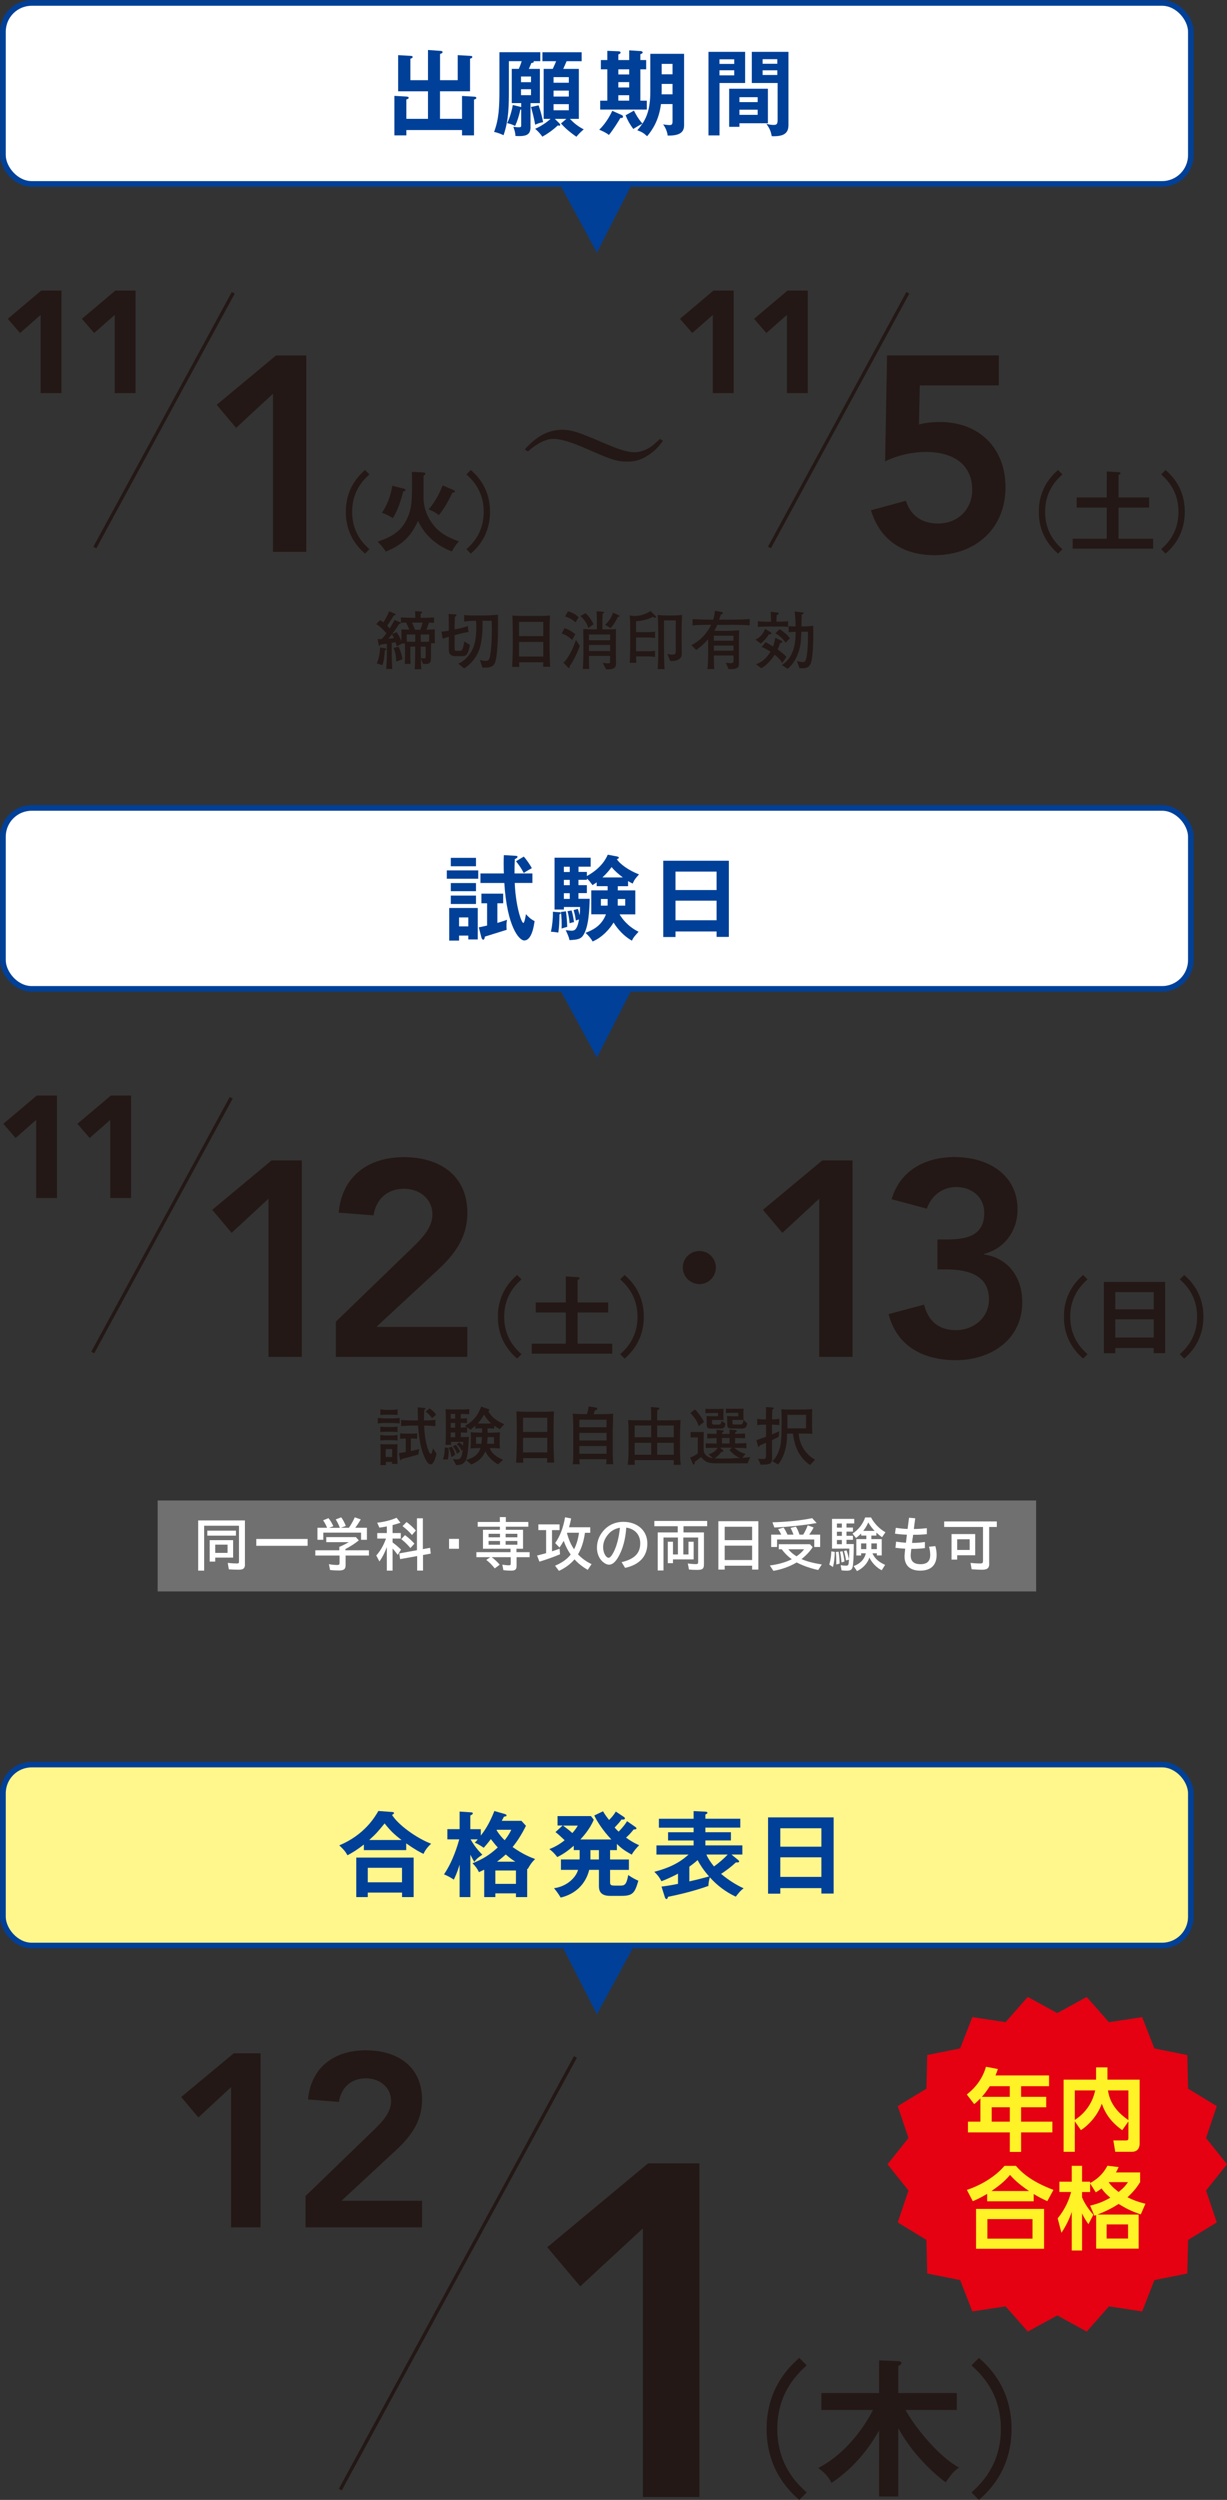 <?xml version="1.0" encoding="UTF-8"?><svg id="_レイヤー_2" xmlns="http://www.w3.org/2000/svg" viewBox="0 0 310.37 632.14"><rect x="0" y="0" width="310.37" height="632.14" fill="#333333" stroke="none"/><defs><style>.cls-1{fill:#fff226;}.cls-2{fill:#fff;}.cls-3{fill:#fff68c;}.cls-4{fill:#e50012;}.cls-5{fill:#717071;}.cls-6{stroke:#231815;stroke-width:.85px;}.cls-6,.cls-7{fill:none;stroke-miterlimit:10;}.cls-7{stroke:#004098;stroke-width:1.42px;}.cls-8{fill:#004098;}.cls-9{fill:#231815;}</style></defs><g id="_レイヤー_1-2"><g><g><g><path class="cls-9" d="M109.07,162.66c-.05,.92-.05,1.03-.05,1.55v2.05c0,1.31-.18,1.73-1.97,1.63l-.6-1.32c.03,1.61,.06,2,.13,2.66h-1.68c.08-1.13,.13-4.38,.13-4.7v-1.02h-1.24v2.62c0,.1,.02,.95,.08,1.74h-1.48c.05-.84,.06-1.55,.06-1.78v-1.73c0-.47,0-.48-.03-1.65h-.76v.05l-1.32,.68c-.11-.52-.18-.74-.27-1.05-.45,.08-.5,.1-.98,.16v3.24c0,1,.06,2.34,.13,3.36h-1.52c.08-1.23,.15-2.24,.15-3.34v-3.05c-.08,.02-.84,.15-1.63,.24-.03,.08-.11,.31-.24,.31-.15,0-.16-.13-.18-.23l-.27-1.47c.27,.02,.4,.02,1.03-.02,.44-.45,.81-.95,1.18-1.45-.74-.9-1.57-1.73-2.57-2.31l.95-1.02c.24,.15,.47,.27,.87,.56,.69-1.13,1.05-1.84,1.45-2.81l1.39,.6c.1,.05,.23,.11,.23,.23,0,.18-.21,.19-.45,.23-.23,.35-1.03,1.74-1.68,2.58,.31,.31,.39,.4,.65,.71,.73-1.18,.97-1.65,1.23-2.15l1.42,.61s.15,.08,.15,.18c0,.19-.26,.21-.42,.23-.55,.89-1.15,1.73-1.78,2.55l1.15-.48c.27,.39,.81,1.16,1.18,2.29,.03-.6,.06-1.76,.02-2.99,.82,.05,1.23,.06,2,.06-.11-.27-.32-.77-.81-1.78-.73,.02-.79,.03-1.32,.05v-1.36c1.21,.06,2.29,.1,2.89,.1h.77c-.02-1.05-.02-1.1-.06-1.69l1.45,.1c.18,.02,.32,.02,.32,.18,0,.19-.19,.27-.36,.35-.02,.32-.02,.42-.03,1.07h.53c.97,0,1.92-.05,2.89-.1v1.36c-.48-.02-.66-.03-1.28-.05-.29,.89-.55,1.52-.66,1.78,.44,0,.61,0,2.13-.08-.03,.47-.03,.87-.03,1.52,0,.94,.03,1.5,.06,1.99h-.94Zm-11.72,1.78c-.08,1.24-.19,2.6-.63,3.76l-1.42-.44c.4-.92,.77-2.07,.84-4.04l1.36,.23c.1,.02,.21,.08,.21,.19,0,.18-.19,.24-.36,.29Zm1.79-4.05c-.29,.37-.6,.76-.9,1.13,.44-.05,.84-.08,1.42-.16-.16-.37-.29-.61-.52-.97Zm1.08,6.89c-.02-1.21-.18-2.29-.68-3.42l1.28-.35c.31,.63,.79,1.81,.97,3.21l-1.57,.56Zm4.81-6.84h-2.16c0,.45,0,1.31,.02,1.82,.35,0,1.11,.02,1.65,.02h.5v-1.84Zm-.82-3c.32,.68,.58,1.29,.79,1.81h1.31c.29-.71,.4-1.1,.61-1.81h-2.71Zm2.21,3v1.84h.5c.76,0,1.34,0,1.61-.02,.03-.52,.03-1.28,.03-1.82h-2.15Zm1.26,3.08h-1.26v1.05c0,.32,.02,1.24,.03,1.87,.36,.03,.73,.05,.82,.05,.4,0,.4-.08,.4-.73v-2.24Z"/><path class="cls-9" d="M118.27,165.15c-.39,.77-.92,.77-1.39,.77h-1.73c-.35,0-.87-.06-1.26-.44-.36-.35-.36-.82-.36-1.24v-3.23c-.98,.29-1.1,.32-1.55,.52l-.32-1.81c.52-.03,1.05-.08,1.87-.26v-.79c0-.37,0-2.18-.06-3.41l1.71,.1c.06,0,.29,.03,.29,.18,0,.11-.15,.24-.42,.47-.03,.81-.05,1.82-.05,2.63v.52l.92-.19c.48-.1,1.4-.29,2.39-.68l.21,1.52c-.53,.05-2.18,.44-2.52,.53l-1,.27v3.29c0,.68,.13,.68,.58,.68h.81c.48,0,.63-.52,.73-.82,.03-.13,.26-.92,.32-1.58l1.42,.9c-.06,.4-.16,1.21-.6,2.07Zm7.01,2.23c-.44,1.5-1.95,1.47-3.25,1.44l-.65-1.97c.23,.08,.71,.26,1.42,.26,.55,0,.89-.11,1.1-.94,.23-.94,.52-3.49,.52-6.68,0-.94-.03-1.66-.06-2.52h-2.34c.05,.5,.05,.84,.05,1.24,0,1.02-.06,3.08-.6,5.25-.58,2.31-2.05,4.26-4.05,5.55l-1.5-1.19c1.92-.77,3.54-2.95,4.05-4.83,.4-1.42,.52-2.91,.52-4.39,0-.69-.02-1.08-.1-1.63h-.32c-1.23,0-2.49,.19-2.65,.23v-1.7c.5,.13,1.99,.13,2.6,.13h2.55c.18,0,1.95-.02,3.39-.19,.03,2.45,.11,9.27-.68,11.95Z"/><path class="cls-9" d="M137.38,168.6c.02-.52,.03-.66,.05-1.13h-6.13c.02,.19,.06,1,.06,1.16h-1.81c.05-1.02,.15-3.02,.15-4.68v-4.07c0-1.34-.02-2.89-.08-4.23,.68,.05,1.65,.1,3.13,.1h3.5c1.6,0,1.78-.05,2.87-.11-.06,1.15-.1,2.63-.1,3.79v4.42c0,1.21,.06,3.58,.16,4.75h-1.81Zm.05-11.35h-6.13v3.6h6.13v-3.6Zm0,5.07h-6.13v3.7h6.13v-3.7Z"/><path class="cls-9" d="M144.74,161.82c-1.16-1.08-1.95-1.4-2.66-1.61l.71-1.36c.74,.21,1.5,.53,2.74,1.53l-.79,1.44Zm-.63,6.6c0,.34,0,.5-.18,.5-.06,0-.13-.03-.19-.1l-1.23-1.26c1.11-.84,2.63-3.86,3.16-5.75l.98,1.49c-.4,1.42-1.79,4.2-2.55,5.12Zm1.45-11.03c-.69-.74-1.65-1.19-2.6-1.53l.71-1.29c1.18,.35,1.9,.77,2.7,1.52l-.81,1.31Zm3.26,1.4c-.36-1.18-1.08-2.21-2-3.03l1.29-.71c1,.86,1.78,2.18,2.02,2.81l-1.31,.94Zm4.49,10.45l-.86-1.63c.74,.11,1.19,.13,1.34,.13,.52,0,.53-.1,.53-.55v-1.32h-5.36c.02,.68,.03,2.74,.08,3.28h-1.63c.05-.42,.1-1.13,.11-1.66,.02-.63,.05-1.4,.05-1.81v-3.94c0-.76-.02-1.24-.05-2.68,1.1,.05,1.97,.08,2.55,.08h.9v-2.99s-.03-1.07-.06-1.58l1.58,.11c.11,.02,.31,.03,.31,.18,0,.16-.24,.27-.37,.34,0,.15-.05,1.11-.05,1.15v2.79h.94c.95,0,1.16,0,2.49-.06,0,.32-.03,2.36-.03,2.53v4.15c0,.29,.05,1.61,.05,1.78,0,1.19-.27,1.79-2.52,1.71Zm1.02-8.81h-5.36v1.47h5.36v-1.47Zm0,2.66h-5.36v1.55h5.36v-1.55Zm1.97-7.1c-.69,1.32-1.02,1.94-1.84,2.83l-1.4-.82c1.39-1.23,1.9-2.71,2-3.08l1.45,.65c.1,.05,.19,.1,.19,.19,0,.21-.31,.23-.4,.24Z"/><path class="cls-9" d="M165.74,156.21c-.21,0-.42-.13-.57-.23-1.66,.86-3.36,1.03-4.28,1.13v2.74h3c.6,0,1.21-.03,1.81-.15v1.63c-.77-.13-1.74-.13-1.81-.13h-3v3.49h3.02c.6,0,1.19-.03,1.78-.13v1.57c-.76-.15-1.69-.15-1.78-.15h-3.02c.02,.81,.05,1.16,.08,1.61h-1.71c.05-.44,.1-.95,.11-2.02,.05-2.1,.05-2.32,.05-2.87v-3.13c0-1.48,0-2.73-.13-3.97,.34,.08,.66,.16,1.28,.16,1.42,0,2.79-.5,4-1.24l1.24,1.24s.15,.15,.15,.26c0,.1-.1,.18-.23,.18Zm6.68,2.24v3.16c0,1.02,.03,2.65,.03,3.65,0,.37,0,.9-.6,1.37-.68,.52-1.73,.52-1.86,.52-.15,0-.24,0-.45-.03l-.74-1.76c.31,.08,.74,.18,1.21,.18,.21,0,.82-.02,.89-.44,.03-.26,.03-.47,.03-1.24v-6.99h-2.97v5.97c0,2.79,.02,4.21,.13,6.36h-1.73c.08-1.28,.15-2.42,.15-4.83v-4.2c0-1.39-.05-3.16-.15-4.67,.86,.11,1.92,.13,2.21,.13h1.65c.77,0,1.53-.03,2.31-.13-.06,1.08-.11,2.37-.11,2.94Z"/><path class="cls-9" d="M184.9,158.01h-3.47c-.18,.44-.36,.84-.74,1.5,.61,.02,.84,.02,1.31,.02h1.86c.97,0,1.42-.03,3.1-.15-.02,.47-.05,1.95-.05,2.44v6.05c0,.79-.21,1.42-2.62,1.32l-.71-1.6c.31,.05,.81,.11,1.15,.11,.69,0,.82-.21,.82-.58,.02-.39,.02-.98-.02-1.36h-4.97c.03,2.36,.03,2.42,.13,3.42h-1.76c.18-1.21,.19-2.94,.19-4.55v-2.99c-1.24,1.44-2.42,2.29-3.02,2.73l-1.21-1.23c3.18-1.66,4.42-4.02,4.99-5.15-1.57,0-3.15,.03-4.7,.15v-1.6c1.61,.11,3.96,.15,4.67,.15h.55c.32-1.03,.4-1.78,.45-2.24l1.63,.29c.27,.05,.37,.11,.37,.27,0,.27-.19,.31-.5,.35-.19,.6-.24,.76-.44,1.32h2.99c1.57,0,3.15-.03,4.73-.15v1.6c-2.05-.15-4.55-.15-4.73-.15Zm.63,2.74h-4.97v1.26h4.97v-1.26Zm0,2.5h-4.97v1.28h4.97v-1.28Z"/><path class="cls-9" d="M194.48,160.39c-.45,.84-1.48,1.94-2.08,2.34l-1.31-1c1.16-.48,2.08-1.6,2.42-2.71l1.36,.82c.16,.1,.24,.19,.24,.34,0,.24-.19,.23-.63,.21Zm3.39,7.27c-.39-.73-1.03-1.39-1.9-2.1-.86,1.34-2.16,2.73-3.41,3.42l-1.31-1c1.84-.71,2.79-1.82,3.65-3.2-.02,0-1.47-.95-2.24-1.16l.98-1.23c.56,.26,.69,.34,1.9,1.07,.24-.63,.4-1.36,.58-2.18l1.61,.76c.13,.06,.18,.13,.18,.21,0,.19-.26,.29-.6,.37-.26,.79-.35,1-.61,1.6,1.45,1.02,1.95,1.58,2.23,1.89l-1.07,1.55Zm-1.08-9.22h-2.55c-.82,0-1.79,0-2.53,.1v-1.45c1.02,.13,2.44,.13,2.53,.13h.81c-.02-.65-.1-2.13-.11-2.52l1.73,.19c.13,.02,.31,.06,.31,.21,0,.24-.11,.27-.52,.42-.05,1.15-.05,1.28-.05,1.69h.39s1.45,0,2.55-.13v1.45c-.79-.1-1.78-.1-2.55-.1Zm1.92,4.07c-.9-1.37-2.08-2.12-2.58-2.34l1.07-1.1c1.63,1.15,2.05,1.55,2.6,2.34l-1.08,1.1Zm6.52,4.79c-.23,.89-.69,1.68-2.21,1.68-.15,0-.21-.02-.79-.03l-.65-1.82c.63,.23,1.34,.29,1.52,.29,.47,0,.68-.24,.89-1.15,.29-1.23,.37-3.65,.37-4.33,.02-.9,.02-1.47,0-2.2h-1.65c-.1,2.18-.16,3.68-.86,5.54-.47,1.26-1.23,2.65-2.6,3.86l-1.49-.97c3.23-1.95,3.5-6.09,3.5-8.41-.27,0-1.36,.08-1.78,.11v-1.53c.47,.03,1.18,.05,1.78,.06-.03-.92-.06-2.42-.26-3.78l1.95,.23c.18,.02,.32,.05,.32,.19,0,.18-.15,.24-.48,.4-.02,.36-.06,2.34-.06,2.95h1.08c.06,0,1.08-.03,1.9-.16,.03,2.42,.06,6.85-.5,9.06Z"/></g><path class="cls-9" d="M132.75,113.65c2.95-3.37,6.01-4.98,9.46-4.98,2.24,0,4.2,.63,9.86,3.07,4.56,1.97,6.64,2.62,8.4,2.62,1.06,0,2.28-.33,3.34-.89,.94-.51,1.81-1.19,3.1-2.47l.79,.42c-1.1,1.61-2.12,2.62-3.61,3.61-1.89,1.25-3.34,1.7-5.46,1.7-2.47,0-3.89-.45-9.58-2.95-4.44-1.97-7.15-2.8-9.11-2.8-1.85,0-4.28,1.22-6.4,3.19l-.79-.51Z"/><g><g><path class="cls-9" d="M93.45,119.96c-1.26,1.15-4.38,3.98-4.38,9.46s3.12,8.31,4.38,9.46l-1.11,1.11c-4.62-3.96-4.86-8.69-4.86-10.57s.24-6.61,4.86-10.57l1.11,1.11Z"/><path class="cls-9" d="M107.15,119.49c.31,.02,.44,.11,.44,.31,0,.27-.29,.38-.46,.44v5.24c0,1.02,0,3.69,1.97,6.54,1.61,2.37,3.54,3.63,6.99,4.89-.69,.71-1.22,1.42-1.79,2.54-3.49-1.33-6.77-3.83-8.56-7.76-1.5,3.34-3.54,5.99-8.18,7.78-.46-.86-1.46-1.95-2.03-2.5,3.36-1.15,5.97-2.45,7.56-6.06,1.02-2.32,1.13-3.91,1.13-9.09,0-1.42-.02-1.7-.04-2.5l2.98,.15Zm-4.95,4.09c.18,.04,.38,.13,.38,.33,0,.27-.22,.31-.58,.33-.71,2.74-1.35,4.67-2.65,6.79-.75-.58-2.3-1.24-2.74-1.37,1.42-2.01,2.3-4.62,2.61-6.83l2.98,.75Zm12.54,.35c.2,.09,.33,.2,.33,.31,0,.31-.24,.31-.64,.33-.86,1.86-2.28,4.44-3.45,5.68-1.06-.88-2.1-1.26-2.56-1.44,1.46-1.61,2.83-4.13,3.54-6.06l2.79,1.17Z"/><path class="cls-9" d="M119.09,139.99l-1.11-1.11c1.26-1.15,4.38-3.98,4.38-9.46s-3.12-8.31-4.38-9.46l1.11-1.11c4.25,3.63,4.86,7.94,4.86,10.57s-.62,6.94-4.86,10.57Z"/></g><g><path class="cls-9" d="M10.28,79.63l-5.2,4.58-3.11-3.59,8.46-7.14h5.12v25.92h-5.27v-19.77Z"/><path class="cls-9" d="M29.02,79.63l-5.2,4.58-3.11-3.59,8.46-7.14h5.12v25.92h-5.27v-19.77Z"/></g><path class="cls-9" d="M69.05,99.56l-9.33,8.63-4.91-5.82,15.01-12.49h7.65v49.67h-8.42v-39.99Z"/><line class="cls-6" x1="59" y1="74.04" x2="23.99" y2="138.45"/></g><g><g><path class="cls-9" d="M268.74,119.96c-1.26,1.15-4.38,3.98-4.38,9.46s3.12,8.31,4.38,9.46l-1.11,1.11c-4.62-3.96-4.86-8.69-4.86-10.57s.24-6.61,4.86-10.57l1.11,1.11Z"/><path class="cls-9" d="M290.67,125.79v2.56h-7.74v7.87h8.76v2.52h-20.36v-2.52h8.62v-7.87h-7.61v-2.56h7.61v-6.57l3.05,.18c.22,.02,.44,.13,.44,.27,0,.2-.31,.35-.51,.44v5.68h7.74Z"/><path class="cls-9" d="M294.83,139.99l-1.11-1.11c1.26-1.15,4.38-3.98,4.38-9.46s-3.12-8.31-4.38-9.46l1.11-1.11c4.25,3.63,4.86,7.94,4.86,10.57s-.62,6.94-4.86,10.57Z"/></g><g><path class="cls-9" d="M180.31,79.63l-5.2,4.58-3.11-3.59,8.46-7.14h5.12v25.92h-5.27v-19.77Z"/><path class="cls-9" d="M199.05,79.63l-5.2,4.58-3.11-3.59,8.46-7.14h5.12v25.92h-5.27v-19.77Z"/></g><path class="cls-9" d="M252.66,97.45h-20l-.21,9.89c1.33-.42,3.58-.63,5.33-.63,9.75,0,16.56,6.45,16.56,16.49,0,10.66-7.79,17.19-17.96,17.19-7.86,0-13.75-3.72-16.07-11.37l8.84-2.39c1.12,3.58,3.86,5.75,8.14,5.75,5.05,0,8.63-3.65,8.63-8.49,0-6.95-5.47-9.61-11.65-9.61-3.65,0-7.44,.91-10.38,2.39l.49-26.8h28.27v7.58Z"/><line class="cls-6" x1="229.64" y1="74.04" x2="194.62" y2="138.45"/></g><g><polyline class="cls-8" points="131.06 27.16 150.99 63.89 170.91 24.89"/><g><rect class="cls-2" x=".75" y=".75" width="300.47" height="45.75" rx="7.26" ry="7.26"/><rect class="cls-7" x=".75" y=".75" width="300.47" height="45.75" rx="7.26" ry="7.26"/></g><g><path class="cls-8" d="M116.87,30.03v-5.77l2.91,.17c.35,.02,.71,.05,.71,.33,0,.26-.35,.35-.59,.43v9.04h-3.03v-1.35h-14.08v1.35h-3.03v-9.99l2.98,.17c.24,.02,.64,.05,.64,.31,0,.24-.28,.33-.59,.43v4.9h5.47v-6.96h-7.55V13.94l3.22,.19c.12,0,.45,.02,.45,.31,0,.21-.28,.33-.57,.4v5.44h4.45v-7.64l2.98,.21c.33,.02,.71,.05,.71,.33,0,.24-.33,.38-.64,.47v6.63h4.47v-6.34l3.22,.19c.14,0,.47,.02,.47,.28s-.33,.35-.57,.43v8.24h-7.6v6.96h5.56Z"/><path class="cls-8" d="M134.2,32.09c0,2.06-1.09,2.44-3.81,2.3-.02-.38-.05-.99-.54-2.34,.5,.07,.9,.14,1.28,.14,.59,0,.71-.07,.71-.5v-4c-.07,0-.14,.02-.21,.02-.38,1.68-.71,2.77-1.33,4.14-.76-.38-1.06-.5-2.01-.71,.95-1.94,1.35-4.12,1.42-4.59l1.94,.47c.07,.02,.12,.05,.19,.07v-1.02h-2.39v-8.66h1.78c.09-.19,.43-.95,.73-1.94h-3.24v7.03c0,4.14,0,7.81-1.35,11.69-.73-.35-1.66-.69-2.39-.83,1.23-3.27,1.35-6.25,1.35-10.86V13.2h10.34v2.27h-1.73s.09,.12,.09,.17c0,.21-.35,.26-.64,.31-.14,.43-.47,1.11-.62,1.47h2.79v8.66h-2.37v6.01Zm-2.41-11.31h2.53v-1.44h-2.53v1.44Zm2.53,1.78h-2.53v1.51h2.53v-1.51Zm1.92,4.07c.62,1.82,.9,3.03,1.14,4.26-.8,.14-1.23,.31-2.01,.64-.35-1.94-.66-3.08-1.06-4.47l1.94-.43Zm5.23,4.54c.12,.12,.24,.31,.24,.38,0,.19-.12,.24-.24,.24-.09,0-.24-.05-.35-.09-1.56,1.42-2.67,2.15-3.93,2.86-.45-.66-1.14-1.42-1.82-1.99,2.11-.92,3.57-2.22,3.9-2.51h-1.75v-12.64h2.3c.45-.95,.64-1.44,.85-1.94h-3.46v-2.27h9.92v2.27h-3.81c-.54,1.25-.59,1.4-.85,1.94h3.95v12.64h-2.27c1.16,1.18,2.01,1.87,3.5,2.65-.83,.73-1.18,1.06-1.85,1.87-2.01-1.4-3.08-2.44-3.9-3.36l1.37-1.16h-2.93l1.14,1.11Zm2.41-10.25v-1.42h-3.86v1.42h3.86Zm-3.86,1.99v1.51h3.86v-1.51h-3.86Zm0,3.43v1.54h3.86v-1.54h-3.86Z"/><path class="cls-8" d="M156.93,29.82c-.47,.83-1.94,3.17-2.91,4.31-.71-.62-2.15-1.21-2.44-1.33,1.61-1.54,2.75-3.57,3.29-4.78l2.44,1.09c.17,.07,.28,.24,.28,.4,0,.31-.35,.38-.66,.31Zm-5.11-2.11v-2.25h1.8v-7.93h-1.63v-2.34h1.63v-2.34l2.89,.12c.24,0,.47,.14,.47,.33,0,.21-.12,.26-.57,.47v1.42h2.75v-2.46l2.96,.19c.21,.02,.45,.17,.45,.35,0,.21-.28,.33-.59,.43v1.49h1.47v2.34h-1.47v7.93h1.63v2.25h-11.79Zm7.34-10.18h-2.75v1.3h2.75v-1.3Zm0,3.24h-2.75v1.35h2.75v-1.35Zm0,3.31h-2.75v1.37h2.75v-1.37Zm9.73,10.2c-.09-.8-.47-1.94-1.16-2.82,.57,.09,1.37,.17,1.61,.17,.35,0,.78-.02,.78-.85v-4.47h-2.93c-.5,4.07-2.18,6.58-3.5,8.14-.99-.9-1.28-1.04-2.48-1.51,.38-.43,.85-1.04,1.3-1.66-.92,.45-1.33,.71-2.32,1.33-.85-1.14-1.42-2.13-1.94-3.46l2.11-1.18c.33,.66,.95,1.92,2.15,3.29,1.09-1.63,1.99-3.86,1.99-8.02V13.61h8.54V31.71c0,2.06-1.63,2.6-4.14,2.58Zm1.23-13.06h-2.75v1.73c0,.12-.02,.76-.02,.9h2.77v-2.63Zm0-5.06h-2.75v2.63h2.75v-2.63Z"/><path class="cls-8" d="M188.48,13.11v7.88h-6.48v13.25h-2.79V13.11h9.28Zm-2.75,3.05v-1.16h-3.74v1.16h3.74Zm-3.74,1.61v1.28h3.74v-1.28h-3.74Zm12.24,13.4h-7.19v.9h-2.6v-9.63h9.8v8.73Zm-2.58-5.35v-1.25h-4.61v1.25h4.61Zm-4.61,1.92v1.3h4.61v-1.3h-4.61Zm12.4-14.63V31.59c0,1.8-.8,2.86-3.69,2.86-.21,0-.38,0-.54-.02-.26-1.37-.54-1.94-1.35-3.12,.9,.28,1.63,.28,1.82,.28,.73,0,1.02-.17,1.02-1.23v-9.37h-6.53v-7.88h9.28Zm-2.82,3.01v-1.16h-3.72v1.16h3.72Zm-3.72,1.66v1.18h3.72v-1.18h-3.72Z"/></g></g></g><g><g><polygon class="cls-4" points="254.79 581.97 246.67 583.2 243.68 575.55 235.63 573.93 235.43 565.72 228.41 561.45 231.04 553.66 225.92 547.24 231.04 540.82 228.41 533.04 235.43 528.76 235.63 520.55 243.68 518.93 246.67 511.28 254.79 512.51 260.23 506.35 267.43 510.29 274.64 506.35 280.07 512.51 288.2 511.28 291.19 518.93 299.24 520.55 299.44 528.77 306.46 533.04 303.83 540.82 308.95 547.24 303.83 553.66 306.46 561.45 299.44 565.72 299.24 573.93 291.18 575.55 288.2 583.2 280.07 581.97 274.64 588.14 267.43 584.19 260.23 588.14 254.79 581.97"/><path class="cls-4" d="M274.4,507.75l5.25,5.95,7.84-1.19,2.88,7.39,7.78,1.56,.19,7.93,6.78,4.13-2.54,7.52,4.95,6.2-4.95,6.2,2.54,7.52-6.78,4.13-.19,7.93-7.78,1.56-2.88,7.39-7.84-1.19-5.25,5.95-6.96-3.81-6.96,3.81-5.25-5.95-7.84,1.19-2.88-7.39-7.78-1.56-.19-7.93-6.78-4.12,2.54-7.52-4.95-6.2,4.95-6.2-2.54-7.52,6.78-4.13,.19-7.93,7.78-1.56,2.88-7.39,7.84,1.19,5.25-5.95,6.96,3.81,6.96-3.81m.49-2.8l-1.56,.85-5.89,3.23-5.9-3.23-1.56-.85-1.18,1.33-4.44,5.04-6.64-1.01-1.76-.27-.65,1.66-2.44,6.26-6.59,1.32-1.74,.35-.04,1.78-.16,6.72-5.74,3.5-1.52,.93,.57,1.69,2.15,6.37-4.19,5.25-1.11,1.39,1.11,1.39,4.19,5.25-2.15,6.37-.57,1.69,1.52,.93,5.74,3.49,.16,6.72,.04,1.78,1.74,.35,6.59,1.32,2.44,6.26,.65,1.66,1.76-.27,6.65-1.01,4.44,5.04,1.18,1.33,1.56-.85,5.89-3.23,5.89,3.23,1.56,.85,1.18-1.33,4.44-5.04,6.64,1.01,1.76,.27,.65-1.66,2.44-6.26,6.59-1.32,1.74-.35,.04-1.78,.16-6.72,5.74-3.49,1.52-.93-.57-1.69-2.15-6.37,4.19-5.25,1.11-1.39-1.11-1.39-4.19-5.25,2.15-6.37,.57-1.69-1.52-.93-5.74-3.49-.16-6.72-.04-1.78-1.74-.35-6.59-1.32-2.44-6.26-.65-1.66-1.76,.27-6.65,1.01-4.44-5.04-1.18-1.33h0Z"/></g><g><path class="cls-1" d="M265.36,524.81v2.72h-7.07v2.68h6.35v2.65h-6.35v3.63h7.91v2.72h-7.91v4.94h-2.86v-4.94h-10.59v-2.72h3.15v-5.87c-.66,.68-1,.97-1.56,1.45l-1.88-2.45c2.38-1.84,4.06-4.22,4.85-7.01l3.02,.57c-.2,.59-.32,.93-.61,1.63h13.56Zm-14.99,2.72c-.93,1.45-1.5,2.11-2,2.68h7.05v-2.68h-5.06Zm5.06,5.33h-4.58v3.63h4.58v-3.63Z"/><path class="cls-1" d="M271.87,536.41v7.71h-2.83v-18.25h8.21v-3.11h2.88v3.11h8.14v16.21c0,.59-.18,2.04-2.02,2.04h-4.15l-.48-2.88h3.22c.34,0,.59-.09,.59-.54v-4.26l-1.56,2.22c-2.74-2.02-4.19-3.97-5.17-6.71-1.16,3.29-3.65,5.65-5.28,6.69l-1.54-2.22Zm0-7.82v7.46c2.65-1.68,4.53-4.38,5.15-7.46h-5.15Zm13.56,0h-5.17c.27,1.7,1,4.67,5.17,7.5v-7.5Z"/><path class="cls-1" d="M264.92,556.6c-1.41-.63-2.24-1.09-3.45-1.81v1.84h-11.77v-1.88c-1.27,.75-2.11,1.2-3.63,1.86l-1.5-2.86c3.49-1.16,7.17-3.31,9.5-6.08h2.9c1.41,1.59,3.7,3.88,9.5,6.08l-1.56,2.86Zm-.82,1.95v10.09h-17.21v-10.09h17.21Zm-2.93,2.58h-11.41v4.94h11.41v-4.94Zm-.88-7.1c-2.88-1.93-4.08-3.27-4.81-4.06-.68,.79-1.81,2.13-4.69,4.06h9.5Z"/><path class="cls-1" d="M288.4,549.34v2.45c-.86,1.36-1.59,2.31-3.2,3.83,1.52,.73,2.63,1.16,4.54,1.63l-1.18,2.7c-2.54-.86-3.92-1.61-5.6-2.65-1.63,1.02-2.86,1.7-5.35,2.68h10.41v8.62h-10.75v-8.48c-.18,.07-.25,.09-.45,.16l-1.07-2.56c2.11-.5,3.38-1.04,5.1-2-.59-.5-1.45-1.22-2.2-2.34-.57,.43-.88,.63-1.47,1l-1.43-2.27v2.18h-2.04v1.36c.34,.82,1.18,2.52,2.86,4.38l-1.25,2.4c-.7-1-1.07-1.59-1.61-2.72v9.36h-2.61v-9.73c-.93,2.7-2.13,4.54-2.61,5.26l-.95-3.65c2.04-2.56,2.86-4.72,3.4-6.67h-2.97v-2.61h3.13v-4.01h2.61v4.01h2.04v.36c1.25-.75,2.97-1.75,4.38-4.4l2.83,.34c-.2,.43-.36,.82-.68,1.36h6.12Zm-3.06,13.13h-5.42v3.58h5.42v-3.58Zm-4.92-10.68c.82,1.18,1.88,1.97,2.54,2.49,1.43-1.18,1.81-1.7,2.36-2.49h-4.9Z"/></g><g><g><path class="cls-9" d="M204.06,598.12c-2.14,1.95-7.44,6.76-7.44,16.07s5.29,14.12,7.44,16.07l-1.88,1.88c-7.85-6.72-8.26-14.76-8.26-17.95s.41-11.23,8.26-17.95l1.88,1.88Z"/><path class="cls-9" d="M227.22,631.28h-4.84v-16.71c-2.33,4.06-5.86,9.09-12.05,13.29-.79-1.65-1.73-2.63-3.38-3.79,4.21-2.07,9.84-6.91,13.89-14.68h-13.07v-4.28h14.61v-8.26l4.73,.19c.56,.04,.9,.15,.9,.56,0,.23-.26,.38-.79,.68v6.83h14.8v4.28h-12.96c2.07,3.91,8.3,11.83,13.56,14.57-1.2,.75-1.92,1.58-3.42,3.76-3.49-2.7-8.49-7.32-11.98-13.74v17.31Z"/><path class="cls-9" d="M247.61,632.14l-1.88-1.88c2.14-1.95,7.44-6.76,7.44-16.07s-5.29-14.12-7.44-16.07l1.88-1.88c7.21,6.16,8.26,13.48,8.26,17.95s-1.05,11.79-8.26,17.95Z"/></g><g><path class="cls-9" d="M58.45,527.77l-8.27,7.65-4.35-5.16,13.3-11.06h6.78v44.01h-7.46v-35.43Z"/><path class="cls-9" d="M77.28,555.31l17.1-16.54c2.05-1.99,4.54-4.41,4.54-7.46,0-3.61-2.98-5.78-6.4-5.78-3.67,0-6.28,2.36-6.78,5.97l-7.83-.62c.75-8.14,6.65-12.43,14.61-12.43s14.24,4.04,14.24,12.5c0,5.53-2.86,9.32-6.78,12.93l-13.61,12.62h20.39v6.71h-29.47v-7.9Z"/></g><path class="cls-9" d="M162.62,563.48l-15.85,14.66-8.34-9.89,25.5-21.21h12.99v84.36h-14.3v-67.92Z"/><line class="cls-6" x1="145.55" y1="520.13" x2="86.08" y2="629.53"/></g><g><polyline class="cls-8" points="131.06 470.34 150.99 509.34 170.91 472.61"/><g><rect class="cls-3" x=".75" y="446.2" width="300.47" height="45.75" rx="7.26" ry="7.26"/><rect class="cls-7" x=".75" y="446.2" width="300.47" height="45.75" rx="7.26" ry="7.26"/></g><g><path class="cls-8" d="M102.76,467.83h-10.72v-1.42c-1.63,1.3-2.93,2.08-4.14,2.72-.64-1.09-.97-1.44-2.08-2.51,6.41-2.65,9.09-7.29,9.89-8.69l3.48,.26c.14,0,.47,.02,.47,.28,0,.17-.24,.31-.5,.45,1.51,2.48,6.18,5.89,9.89,7.29-.76,.69-1.54,1.63-1.92,2.58-1.11-.54-2.27-1.18-4.38-2.67v1.7Zm-9.73,10.74v1.14h-2.91v-9.99h14.51v9.99h-2.93v-1.14h-8.66Zm8.66-2.6v-3.67h-8.66v3.67h8.66Zm-.12-10.7c-1.99-1.51-2.91-2.46-4.28-4.19-1.59,1.94-2.15,2.63-3.9,4.19h8.19Z"/><path class="cls-8" d="M131.9,460.43l1.14,1.25c-1.21,2.44-2.39,4.17-3.38,5.37,2.65,1.87,4.52,2.6,5.7,3.03-.9,.88-1.23,1.4-1.87,2.53l-.14-.07v7.17h-2.84v-.95h-5.21v.95h-2.82v-6.93c-.59,.28-.95,.45-1.33,.62-.38-.83-.95-1.59-1.63-2.25,2.67-1.06,4.35-2.13,6.39-4-.52-.54-.99-1.14-1.75-2.11-.14,.19-.66,.92-1.8,2.2-.17-.09-1.11-.83-2.27-1.3,.33-.33,.52-.52,.76-.83h-1.82c1.25,2.18,2.49,3.38,2.98,3.88-.95,.62-1.42,.97-2.04,1.82-.26-.43-.52-.9-.99-1.82v10.72h-2.72v-8.21c-.71,2.27-1.16,3.15-1.47,3.79-.78-.54-1.66-.99-2.48-1.33,2.34-3.43,3.5-7.57,3.86-8.85h-3.01v-2.58h3.1v-4.45l2.86,.19c.21,.02,.47,.02,.47,.26,0,.21-.14,.31-.62,.54v3.46h2.65v1.63c.83-1.09,2.11-2.82,3.43-6.22l2.65,.76c.31,.09,.43,.24,.43,.33,0,.24-.21,.28-.64,.33-.26,.5-.38,.73-.57,1.06h4.97Zm-6.6,15.93h5.21v-3.38h-5.21v3.38Zm.38-13.68l-.07,.12c.33,.52,.88,1.4,2.04,2.53,1.09-1.37,1.44-2.15,1.68-2.65h-3.64Zm4.66,8.07c-.83-.54-1.37-.92-2.41-1.82-.43,.38-1.06,.97-2.2,1.82h4.61Z"/><path class="cls-8" d="M156.05,467.83h-1.73v2.37h4.76v2.63h-4.76v2.91c0,.85,.02,1.06,1.23,1.06h1.44c.92,0,1.49-.14,1.92-2.67,1.02,.69,1.56,.99,2.56,1.44-.9,3.08-1.37,3.83-4.31,3.83h-2.84c-2.82,0-2.82-1.75-2.82-2.63v-3.95h-2.46c-.9,3.67-3.57,6.15-7.22,7.01-.52-.88-1.04-1.61-1.68-2.37,3.22-.43,5.51-2.63,6.08-4.64h-4.33v-2.63h4.71c.02-.17,.02-.26,.02-.45v-1.92h-1.49v-1.09c-1.47,1.28-2.6,2.08-4.17,2.86-.52-.71-1.28-1.51-2.01-2.01,1.09-.43,2.39-1.04,3.88-2.25-1.35-1.28-1.68-1.56-2.32-2.06l1.8-1.66h-1.28v-2.39h8.45l.71,.92c-.99,2.46-2.96,4.54-3.38,4.99h7.83c-2.2-2.27-3.79-4.88-4.31-6.06l2.2-1.06c.59,.99,.92,1.42,1.54,2.2,.78-.8,1.16-1.25,1.7-2.13l2.06,1.37c.09,.07,.24,.17,.24,.35,0,.38-.57,.31-.85,.28-.59,.83-.76,.97-1.75,2.04,.45,.52,.78,.83,1.02,1.04,1.21-1.25,1.78-2.08,2.13-2.65l2.13,1.49c.09,.07,.24,.19,.24,.33,0,.26-.33,.28-.71,.28-.9,1.09-.9,1.11-1.92,2.06,1.7,1.23,2.77,1.68,3.31,1.92-.54,.54-1.44,1.56-1.87,2.39-1.82-1.04-2.48-1.47-3.76-2.72v1.54Zm-13.66-6.2c.19,.12,1.37,.95,2.39,1.89,.78-.88,1.11-1.44,1.37-1.89h-3.76Zm6.96,6.2v2.37h2.15v-2.37h-2.15Z"/><path class="cls-8" d="M186.7,470.32c.17,.14,.26,.24,.26,.4s-.21,.28-.8,.21c-1.16,1.09-2.44,2.04-3.76,2.91,1.87,1.56,3.74,2.75,5.7,3.65-.9,.64-1.42,1.4-1.99,2.11-2.51-1.18-4.71-2.82-6.56-4.9-.09,.33-.38,1.37-.35,2.18-3.9,1.4-7.93,2.3-10.22,2.75-.07,.24-.14,.57-.4,.57-.19,0-.33-.24-.4-.45l-.85-2.7c1.42-.17,2.75-.4,4.17-.69v-2.58c-.35,.19-2.06,1.11-4.19,1.92-.59-1.09-.88-1.49-1.8-2.39,5.21-1.35,7.34-3.2,8.66-4.35h-8.12v-2.32h9.4v-1.25h-6.46v-2.08h6.46v-1.16h-8.78v-2.25h8.78v-1.94l2.98,.14c.26,.02,.52,.09,.52,.28,0,.17-.09,.21-.17,.26-.12,.07-.21,.12-.35,.19v1.06h8.83v2.25h-8.83v1.16h6.46v2.08h-6.46v1.25h9.35v2.32h-2.75l1.68,1.37Zm-12.33,5.42c1.59-.35,2.75-.64,4.99-1.25-1.47-1.68-2.25-2.93-2.91-4.14-.21,.21-.97,.88-2.08,1.66v3.74Zm4.31-6.79c.35,.88,1.11,2.01,1.92,3.01,1.09-.76,2.6-2.06,3.48-3.01h-5.4Z"/><path class="cls-8" d="M197.38,477.44v1.4h-3.1v-19.29h16.59v19.26h-3.1v-1.37h-10.39Zm10.39-10.48v-4.66h-10.39v4.66h10.39Zm0,7.64v-4.95h-10.39v4.95h10.39Z"/></g></g></g><g><g><path class="cls-9" d="M99.26,359.83h-1.84c-.19,0-1.1,.02-1.86,.1v-1.37c.61,.06,1.45,.1,1.86,.1h1.84c.34,0,1.16-.03,1.84-.1v1.37c-.68-.06-1.58-.1-1.84-.1Zm-.15,2.21h-1.45c-.15,0-.86,.02-1.45,.08v-1.37c.48,.05,1.16,.08,1.45,.08h1.45c.24,0,.92-.02,1.44-.08v1.37c-.55-.05-1.26-.08-1.44-.08Zm0,2.13h-1.45c-.68,0-1.08,.02-1.45,.1v-1.44c.55,.13,1.28,.15,1.45,.15h1.45c.44,0,1.02-.05,1.44-.15v1.44c-.35-.08-.71-.1-1.44-.1Zm.02,5.99c.03-.18,.03-.19,.06-.5h-1.61c0,.31,.02,.42,.05,.81h-1.42c.05-.56,.06-.81,.06-1.82v-1.61c0-.76,0-1.1-.06-1.87,.45,.05,.68,.05,1.74,.05h1.21c.6,0,.77,0,1.4-.05-.05,.68-.06,1.26-.06,1.58v1.42c0,.56,0,1.11,.06,2h-1.44Zm-.02-12.43h-1.44c-.48,0-1,0-1.45,.08v-1.45c.53,.11,1.24,.15,1.45,.15h1.44c.5,0,.98-.03,1.45-.15v1.45c-.23-.05-.45-.08-1.45-.08Zm.1,8.7h-1.66v1.99h1.66v-1.99Zm6.62,1.36c-1.39,.4-2.78,.79-4.2,1.13-.18,.29-.19,.32-.27,.32-.15,0-.18-.21-.19-.32l-.26-1.5c.48-.05,.6-.06,1.73-.26v-3.41c-.45,.02-.65,.02-1.42,.06v-1.37c.42,.03,.97,.08,1.44,.08h1.34c.47,0,.69,0,1.52-.08v1.37c-.56-.03-.9-.05-1.6-.06v3.16c1.05-.21,1.55-.34,2.11-.48l-.19,1.36Zm3.86,1.87c-.32,.58-.56,.63-.77,.63-.6,0-1.08-.9-1.24-1.21-.74-1.39-1.15-3-1.36-4.02-.19-1.02-.45-2.53-.56-4.58h-1.4c-.76,0-1.79,.03-2.89,.15v-1.58c1.05,.11,2.21,.13,2.89,.13h1.37c-.02-.53-.06-2.84-.08-3.31l1.63,.15c.16,.02,.34,.03,.34,.18,0,.13-.13,.21-.32,.32-.03,.73-.06,1.53-.06,2.66,.18,0,1.61,0,2.91-.15v1.6c-1.19-.13-2.34-.15-2.87-.15,.05,1.32,.23,3.79,.9,5.76,.13,.37,.48,1.4,.79,1.4,.11,0,.18-.13,.27-.34,.1-.27,.26-.89,.31-1.08l.86,1.4c-.03,.13-.32,1.34-.69,2.03Zm-.4-11.04c-.56-.86-1.1-1.28-1.63-1.66l.98-.82c1.15,.74,1.49,1.34,1.65,1.61l-1,.87Z"/><path class="cls-9" d="M113.25,369.05l-1.21-.02c.42-1.23,.44-1.73,.44-2.99l.94,.08c.02,.19,.08,.55,.08,1.08,0,.89-.15,1.45-.24,1.84Zm13.19-7.65c-.89-.5-1.39-.86-1.44-.89v.77c-.5-.1-1.08-.1-1.68-.1,.02,.35,.02,.77,.02,1.1h.81c.52,0,1.76-.06,2.32-.1-.06,.48-.08,.69-.08,1.45v1.15c0,.65,0,.73,.06,1.48-.44-.05-1.94-.1-2.32-.1h-.27c.68,1.76,2.36,2.53,3.39,2.97l-1.27,1.16c-.81-.42-2.52-1.71-3.21-3.31-.9,2.2-2.7,2.97-3.57,3.34l-1.32-1.16c1.11-.29,3.07-.94,3.66-3-.84,0-1.69,.05-2.53,.1,.05-.32,.1-1.05,.1-1.28v-1.45c0-.42-.02-.95-.06-1.36,.86,.03,1.84,.1,2.55,.1h.36c0-.19,0-.44-.02-1.1-.66,0-1.23,0-1.7,.1v-.77c-.56,.5-.94,.79-1.23,1.02l-.86-.61v1.37c-.26-.02-1.07-.05-1.58-.06v1.18c.82,0,1.28-.02,2.02-.08-.05,2.53-.32,4.67-.58,5.47-.53,1.68-1.92,1.68-2.63,1.66l-.82-1.52c.4,.06,.66,.1,.89,.1,1.23,0,1.32-.63,1.6-2.42l-.34,.24c-.24-.73-.47-1.02-1.18-1.65l.61-.48c.19,.11,.58,.34,.98,.86,.02-.4,.03-.63,.03-.98h-3.07c.02,.37,.03,.42,.05,.74h-1.44c.08-1.44,.08-1.6,.08-2.84v-3.46c0-1.23,0-1.37-.08-2.7,.82,.05,1.63,.06,2.45,.06h1.82c.42,0,.81,0,1.74-.08v1.28c-.58-.03-1.81-.05-2.15-.05v1.16c.08,0,.47-.02,.53-.03,.73-.02,.81-.02,1.03-.05v1.26c-.29-.03-.61-.06-1.57-.08v1.19c.63-.02,1.03-.05,1.57-.1l-.52-.37c1.44-.68,2.41-1.84,2.57-2.03,.94-1.13,1.39-2.39,1.53-2.83l1.89,.66c.1,.03,.23,.06,.23,.18,0,.16-.21,.24-.31,.27,.92,1.81,2.6,2.73,4.04,3.36l-1.11,1.24Zm-12.27,7.05c-.08-.69-.32-1.76-.68-2.36l.77-.29c.39,.5,.74,1.36,.87,2.07l-.97,.58Zm.97-10.91h-1.13v1.19h1.13v-1.19Zm0,2.28h-1.13v1.19h1.13v-1.19Zm0,2.41h-1.13v1.19h1.13v-1.19Zm.44,5.36c-.16-.56-.47-1.23-1.05-1.87l.73-.37c.27,.26,.69,.68,1.08,1.74l-.76,.5Zm4.83-4.18v1.68h1.34c.11-.79,.15-1.28,.16-1.68h-1.5Zm2.02-5.7c-.61,1.11-1.02,1.6-1.58,2.21,.21,.02,.6,.05,.98,.05h1.58c.13,0,.71-.03,.84-.03-.98-.86-1.57-1.81-1.82-2.23Zm2.55,5.7h-1.65c-.02,.66-.06,1.15-.11,1.68h1.76v-1.68Z"/><path class="cls-9" d="M138.39,369.84c.02-.52,.03-.66,.05-1.13h-6.13c.02,.19,.06,1,.06,1.16h-1.81c.05-1.02,.15-3.02,.15-4.68v-4.07c0-1.34-.02-2.89-.08-4.23,.68,.05,1.65,.1,3.13,.1h3.5c1.6,0,1.78-.05,2.87-.11-.06,1.15-.1,2.63-.1,3.79v4.42c0,1.21,.06,3.58,.16,4.75h-1.81Zm.05-11.35h-6.13v3.6h6.13v-3.6Zm0,5.07h-6.13v3.7h6.13v-3.7Z"/><path class="cls-9" d="M153.33,370.26c.03-.31,.06-.69,.1-1.28h-6.88c.08,1.1,.1,1.21,.1,1.28h-1.79c.05-.39,.11-.71,.13-1.18,.03-.48,.02-2.65,.02-3.1v-4.12c0-2.92-.03-2.97-.15-4.39,1.71,.1,1.91,.11,3.58,.13,.13-.34,.36-1,.44-1.97l1.87,.29c.19,.03,.34,.05,.34,.29,0,.11-.03,.19-.19,.27-.06,.03-.32,.13-.39,.15-.21,.55-.24,.61-.35,.97h1.21c1.18,0,2.62-.02,3.76-.13-.05,.55-.08,.81-.08,2.29,0,.37-.02,1.13-.05,1.49-.02,.16-.02,.32-.02,.44v4.42c0,.68,0,1.52,.02,2.05,.05,1.29,.08,1.63,.13,2.1h-1.79Zm.1-11.27h-6.88v1.92h6.88v-1.92Zm0,3.34h-6.88v1.91h6.88v-1.91Zm0,3.33h-6.88v1.95h6.88v-1.95Z"/><path class="cls-9" d="M170.39,370.39c.03-.21,.05-.95,.05-1.18h-9.9c-.02,.4,0,.79,.05,1.18h-1.81c.15-1.23,.21-2.57,.21-3.97v-3.21c0-1.73,0-2.97-.13-4.15,.34,.03,.66,.08,1.16,.08h4.7v-1.4c0-1.32-.05-1.63-.1-1.95l1.69,.13c.31,.02,.45,.1,.45,.29,0,.24-.4,.34-.5,.37-.03,.98-.03,1-.03,2.57h2.47c.77,0,2.74-.02,3.46-.08-.1,1.34-.15,3-.15,4.36v2.87c0,1.42,.02,2.82,.19,4.1h-1.82Zm-5.67-9.93h-4.18v2.97h4.18v-2.97Zm0,4.38h-4.18v3.02h4.18v-3.02Zm5.71-4.38h-4.2v2.97h4.2v-2.97Zm0,4.38h-4.2v3.02h4.2v-3.02Z"/><path class="cls-9" d="M189.07,370.02h-7.88c-2.39,0-2.79-.45-3.87-1.58-.27,.23-1.39,1.11-1.57,1.19-.03,.44-.03,.68-.32,.68-.11,0-.18-.11-.19-.18l-.66-1.57c.76-.26,1.45-.69,1.92-1.02v-4.08h-.98c-.29,0-.6,.02-.82,.03v-1.4c.27,.02,.36,.02,.97,.02h1.24c.77,0,.86,0,1.11-.02-.03,.79-.03,.89-.03,1.68v2.86c0,1.02,.86,1.94,2.36,2.11l-1.08-.97c.9-.37,1.63-.66,2.28-1.68-.48,0-2.6,.02-3.04,.05v-1.16c.53,.03,.71,.05,2.76,.05v-1.39c-1.16,.02-1.87,.06-2.36,.1v-1.23c.58,.05,.77,.05,2.36,.06,0-.56,0-.69-.03-1.03l1.42,.13c.08,0,.4,.03,.4,.18,0,.13-.08,.24-.4,.39-.02,.19-.02,.24-.02,.35h1.9c0-.65-.02-.81-.03-1.1l1.52,.13c.16,.02,.31,.06,.31,.26,0,.08-.05,.26-.4,.32v.37c1.08-.02,1.42-.02,2.52-.1v1.21c-1.27-.05-1.36-.05-2.52-.06v1.39c1.84-.05,2.05-.05,2.86-.11v1.31c-.94-.08-1.07-.08-3.04-.11,1.11,1,1.97,1.29,2.81,1.53l-.82,1.02c1.16-.1,1.55-.15,2.02-.21l-.68,1.58Zm-12.33-9.4c-.44-1.65-1.87-3.08-2.11-3.29l1.13-.94c.53,.47,1.79,1.99,2.32,3.18l-1.34,1.05Zm5.38,.61h-1.84c-1.18,0-1.53,0-1.53-1.15v-.74c0-.5-.02-.95-.05-1.28,.42,.05,.98,.05,1.55,.05h1.39v-.81h-1.55c-.66,0-.89,0-1.65,.05v-1.11c.32,.03,1.23,.03,1.49,.03h1.57c.29,0,1.24-.02,1.52-.03-.03,.34-.03,1.08-.03,1.1v.94c0,.27,.02,.6,.03,.81-.34-.03-.45-.03-1.52-.03h-1.4v.73c0,.21,0,.44,.6,.44h.95c.63,0,.73-.16,.84-.95l1.02,.69c-.08,1.19-.69,1.28-1.37,1.28Zm2.39,5.42l.63-.58h-3.05l.73,.56c.13,.1,.13,.19,.13,.27,0,.16-.03,.27-.5,.24-.16,.24-.31,.48-.76,.89-.15,.13-.65,.55-.97,.73,.76,.05,1.29,.06,2,.06,1.5,0,2.99-.06,4.49-.16-1.13-.39-2.24-1.39-2.7-2.02Zm.03-3.04h-1.92v1.4h1.92v-1.4Zm3.12-2.39h-2.1c-1.45,0-1.61-.05-1.61-1.34v-.63c0-.45-.03-.9-.05-1.21,.31,.05,1,.08,1.57,.08h1.28v-.87h-1.49c-.47,0-1.18,.03-1.63,.08v-1.13c.35,.03,1.4,.03,1.5,.03h1.28c.47,0,1.13,0,1.68-.03-.03,.32-.05,.66-.05,1v.89c0,.29,.02,.69,.05,.97-.24,0-1.29-.02-1.5-.02h-1.32v.6c0,.34,0,.56,.44,.56h1.58c.35,0,.4-.06,.52-.27,.05-.08,.21-.39,.29-.86l.94,.86c-.23,1.13-.68,1.29-1.36,1.29Z"/><path class="cls-9" d="M195.28,360.23v2.47c.92-.37,1.39-.58,1.82-.77l-.13,1.37c-.31,.16-.74,.39-1.7,.86v1.91c0,.39,.05,2.08,.05,2.44,0,1.81-.65,1.82-2.91,1.86l-.66-1.55c.45,.11,.97,.11,1.21,.11,.81,0,.81-.11,.81-1.47v-2.62c-.53,.23-1.19,.5-1.6,.65-.02,.1-.08,.39-.26,.39-.11,0-.15-.1-.18-.21l-.39-1.5c.71-.24,1.61-.56,2.42-.86v-3.07h-.34c-.63,0-1.26,.03-1.87,.13v-1.58c.65,.11,1.58,.13,1.87,.13h.32c0-.48,.03-2.68,.03-3.12l1.68,.11c.11,0,.26,.05,.26,.18s-.08,.18-.34,.34c-.05,.47-.05,.68-.08,2.49,.13,0,1.13-.02,1.86-.13v1.58c-.74-.11-1.63-.13-1.89-.13Zm9.65,10.24c-3.6-2.39-4.15-6.39-4.34-7.96h-1.52c.1,4.08-1.26,6.6-2.24,7.81l-1.49-.86c.76-.63,1.26-1.5,1.61-2.41,.71-1.84,.76-3.63,.76-7.43,0-.84,0-2.5-.08-3.28,.97,.06,1.16,.08,2.29,.08h2.42c.74,0,2.41-.03,3.12-.1-.03,.55-.06,1.42-.06,1.97v1.6c0,.73,.02,1.34,.08,2.66-.77-.03-1.78-.06-2.83-.06h-.63c.1,.97,.31,2.78,1.78,4.6,.73,.9,1.34,1.42,2.37,2l-1.24,1.36Zm-1.03-12.71h-4.73v3.42h4.73v-3.42Z"/></g><g><rect class="cls-5" x="39.88" y="379.42" width="222.21" height="23"/><g><path class="cls-2" d="M61.97,395.5c0,1.07-.39,1.42-1.57,1.42-.78,0-1.66-.03-2.52-.09l-.27-1.63c.77,.09,1.67,.15,2.3,.15,.44,0,.54-.09,.54-.5v-9.05h-8.81v11.36h-1.51v-12.7h11.82v11.04Zm-2.29-8.46v1.27h-7.24v-1.27h7.24Zm-.71,6.82h-4.53v1.01h-1.4v-5.42h5.93v4.41Zm-4.53-3.27v2.08h3.12v-2.08h-3.12Z"/><path class="cls-2" d="M77.81,389.15v1.73h-12.98v-1.73h12.98Z"/><path class="cls-2" d="M87.36,392.01h5.96v1.33h-5.9v2.45c0,.98-.44,1.33-1.67,1.33-.8,0-1.63-.05-2.26-.12l-.29-1.48c.72,.14,1.46,.21,2.12,.21,.45,0,.57-.11,.57-.51v-1.88h-6.13v-1.33h6.07v-.86c.78-.32,1.63-.74,2.39-1.19h-5.69v-1.28h7.49l.74,.83c-.96,.78-2.11,1.52-3.4,2.2v.3Zm-4.61-5.68c-.32-.75-.6-1.29-1.02-1.9l1.36-.54c.42,.51,.8,1.11,1.23,2.03l-1.05,.41h2.7l-.03-.08-.03-.08c-.26-.66-.6-1.36-.99-1.96l1.39-.53c.44,.6,.8,1.27,1.17,2.17l-1.27,.47h2.05c.62-.92,1.08-1.73,1.48-2.64l1.52,.53c-.47,.78-.87,1.4-1.4,2.11h2.95v3.04h-1.48v-1.81h-9.55v1.81h-1.48v-3.04h2.45Z"/><path class="cls-2" d="M97.86,391.18c-.57,1.51-1.17,2.68-1.88,3.66l-.8-1.51c1.07-1.21,1.87-2.59,2.45-4.28h-2.2v-1.39h2.42v-1.69c-.65,.14-1.11,.21-1.87,.32l-.57-1.25c1.81-.2,3.58-.66,4.9-1.25l.99,1.25c-.59,.21-1.27,.42-2,.6v2.02h2.08v1.39h-2.08v.98c.93,.69,1.31,1.02,2.14,1.81l-.83,1.34c-.44-.6-.93-1.22-1.31-1.61v5.59h-1.45v-5.98Zm10.93,.21l.17,1.46-1.96,.36v3.93h-1.48v-3.67l-4.31,.78-.21-1.45,4.47-.81v-8.07h1.49v7.8l1.82-.33Zm-4.97,.06c-.72-.86-1.45-1.57-2.33-2.26l.95-1.01c.81,.59,1.63,1.31,2.39,2.15l-1.01,1.11Zm.39-3.3c-.66-.8-1.54-1.6-2.39-2.24l1.02-1.04c.86,.63,1.63,1.33,2.35,2.15l-.98,1.13Z"/><path class="cls-2" d="M116.09,389.13v2.5h-2.5v-2.5h2.5Z"/><path class="cls-2" d="M126.44,386.05h-5.6v-1.2h5.6v-1.23h1.51v1.23h5.69v1.2h-5.69v.78h4.35v4.79h-1.66v.87h3.33v1.27h-3.3v2.2c0,.89-.35,1.2-1.34,1.2-.66,0-1.36-.04-2-.12l-.27-1.4c.59,.11,1.22,.17,1.66,.17,.36,0,.47-.09,.47-.42v-1.63h-4.82c.71,.51,1.49,1.25,2.03,1.9l-1.25,.93c-.68-.86-1.43-1.61-2.15-2.14l1.02-.69h-3.52v-1.27h8.64v-.87h-6.97v-4.79h4.28v-.78Zm-2.85,1.79v.89h2.88v-.89h-2.88Zm0,1.82v.95h2.88v-.95h-2.88Zm4.31-.93h2.97v-.89h-2.97v.89Zm0,1.88h2.97v-.95h-2.97v.95Z"/><path class="cls-2" d="M139.62,392.28c1.31-.44,1.39-.47,1.93-.66l.11,1.4c-1.31,.57-3.43,1.34-5.21,1.87l-.6-1.55c.83-.2,1.25-.32,2.29-.6v-5.83h-1.96v-1.45h5.36v1.45h-1.91v5.38Zm.78,3.63c1.76-.74,3.06-1.66,3.96-2.82-.65-.9-1.3-2.15-1.78-3.46-.38,.68-.62,1.08-1.05,1.69l-1.1-1.13c1.21-1.69,2.06-3.9,2.5-6.52l1.54,.29c-.17,.86-.32,1.49-.53,2.23h5.36v1.4h-1.34c-.29,2.14-.87,3.95-1.75,5.45,.92,.99,2.12,1.87,3.43,2.47l-.98,1.46c-1.39-.83-2.47-1.69-3.34-2.67-.98,1.17-2.29,2.15-3.93,2.92l-.99-1.31Zm3.03-8.18c.44,1.6,.99,2.88,1.78,4.02,.56-1.05,.98-2.41,1.2-3.87,.02-.12,.03-.21,.03-.23l.02-.08h-2.97l-.02,.05-.03,.06-.02,.05Z"/><path class="cls-2" d="M157.24,395.01c3.25-.77,4.71-2.24,4.71-4.77,0-2.15-1.33-3.64-3.54-3.96-.18,2.91-.89,5.51-2.03,7.46-.75,1.29-1.51,1.91-2.32,1.91-.51,0-1.08-.27-1.64-.77-.89-.8-1.42-2.09-1.42-3.48,0-1.82,.65-3.34,2-4.73,1.24-1.21,2.86-1.85,4.65-1.85,3.61,0,6.1,2.23,6.1,5.48s-2.02,5.38-5.63,6.16l-.89-1.45Zm-4.68-3.77c0,1.36,.69,2.67,1.4,2.67,.35,0,.8-.53,1.3-1.52,.78-1.58,1.31-3.65,1.55-6.08-.95,.15-1.88,.6-2.56,1.23-1.13,1.13-1.69,2.35-1.69,3.7Z"/><path class="cls-2" d="M171.42,385.93h-5.9v-1.34h13.36v1.34h-5.99v1.57h5.17v8.07c0,1.13-.35,1.4-1.73,1.4-.63,0-1.48-.03-2.05-.09l-.3-1.54c.69,.11,1.48,.17,2.08,.17,.42,0,.54-.12,.54-.57v-6.16h-3.75v4.29h1.3v-3.22h1.31v4.47h-5.23v.95h-1.31v-5.42h1.31v3.22h1.25v-4.29h-3.65v8.34h-1.46v-9.62h5.06v-1.57Z"/><path class="cls-2" d="M191.83,396.89h-1.58v-.98h-6.94v.98h-1.6v-12.23h10.12v12.23Zm-8.52-7.44h6.94v-3.39h-6.94v3.39Zm0,5.03h6.94v-3.64h-6.94v3.64Z"/><path class="cls-2" d="M205.56,391.21c-.62,1.01-1.6,2.06-2.82,3.03,1.27,.56,3,1.02,5.14,1.36l-.92,1.4c-1.91-.41-3.92-1.11-5.44-1.91l-.08,.04c-1.64,.98-3.77,1.75-5.81,2.08l-.9-1.36c2.11-.26,4.02-.8,5.54-1.57l-.12-.11c-.92-.66-1.79-1.54-2.41-2.42h-.75v-1.27h7.89l.68,.72Zm-7.94-3.15c-.3-.63-.5-.98-.8-1.39l1.39-.41c.39,.56,.69,1.13,.98,1.79h1.52c-.24-.69-.5-1.26-.75-1.69l1.37-.33c.35,.54,.66,1.27,.9,2.02h.95c.51-.86,.89-1.64,1.13-2.35l1.49,.54c-.27,.56-.63,1.14-1.1,1.81h2.76v3.13h-1.49v-1.9h-9.41v1.9h-1.49v-3.13h2.56Zm-2.24-3.12c3.95-.12,7.06-.45,10.05-1.05l1.14,1.23c-3.31,.57-6.85,.95-10.69,1.14l-.5-1.33Zm4.02,6.81c.57,.69,1.17,1.22,2.08,1.79,.83-.57,1.49-1.19,1.93-1.79h-4.01Z"/><path class="cls-2" d="M209.77,395.64c.3-1.04,.47-2.11,.51-3.36l.87,.15c-.03,1.58-.18,2.77-.45,3.81l-.93-.6Zm6.19-5.17c0,3.01-.11,5.02-.29,5.75-.18,.72-.54,.95-1.49,.95-.41,0-.93-.03-1.31-.08l-.23-1.31c.45,.08,.98,.12,1.37,.12,.44,0,.59-.12,.65-.54,.09-.57,.18-2.62,.18-3.77h-4.38v-7.52h5.62v1.16h-1.96v1.04h1.63v1.02h-1.63v1.05h1.63v1.02h-1.63v1.08h1.84Zm-4.41,5.14c0-1.31-.03-2.27-.12-3.18l.69-.06c.17,.93,.24,1.85,.26,3.01l-.83,.23Zm.15-9.32h1.25v-1.04h-1.25v1.04Zm0,2.08h1.25v-1.05h-1.25v1.05Zm0,2.11h1.25v-1.08h-1.25v1.08Zm1.16,4.61c-.09-1.16-.2-1.93-.38-2.73l.63-.12c.21,.74,.38,1.61,.5,2.61l-.75,.24Zm1.16-.48c-.12-.81-.27-1.48-.53-2.41l.63-.17c.26,.63,.44,1.33,.63,2.33l-.74,.24Zm9.02,2.45c-1.22-.56-2.53-1.91-3.13-3.21-.44,1.42-1.58,2.67-3.13,3.43l-.86-1.27c1.66-.59,2.73-1.7,3.1-3.24h-1.2v.56h-1.21v-4.14h2.53v-.9h-1.31v-.54c-.41,.44-.83,.8-1.3,1.14l-.89-1.1c1.49-.95,2.58-2.35,3.21-4.08h1.48c.78,1.51,2.17,2.92,3.64,3.75l-.86,1.25c-.57-.42-.95-.72-1.43-1.17v.75h-1.27v.9h2.62v4.13h-1.22v-.54h-1.13c.57,1.29,1.55,2.18,3.21,2.92l-.86,1.36Zm-5.23-6.79v1.45h1.33v-1.45h-1.33Zm3.43-3.16c-.6-.62-1.19-1.4-1.61-2.15-.33,.77-.68,1.37-1.27,2.15h2.88Zm-.83,4.61h1.4v-1.45h-1.4v1.45Z"/><path class="cls-2" d="M230.87,388.8l-.05,.32-.03,.32-.09,.71c1.19,0,2.2-.08,3.25-.24v1.55c-1.01,.14-2.3,.21-3.43,.2,0,.05,0,.06-.02,.09-.08,.66-.14,1.27-.14,1.54,0,1.51,.81,2.24,2.48,2.24s2.46-.77,2.46-2.33c0-.74-.11-1.42-.3-2.09l1.6-.15c.21,.8,.32,1.51,.32,2.21,0,2.61-1.45,3.99-4.16,3.99-2.56,0-3.96-1.29-3.96-3.64,0-.27,.06-.92,.17-1.91-1.02-.06-1.58-.11-2.47-.23l.17-1.55c.75,.12,1.72,.23,2.49,.27l.24-2.03c-1.07-.03-2.06-.12-3.01-.26l.2-1.48c.99,.15,1.96,.26,2.98,.29l.03-.17,.02-.17c.03-.29,.08-.63,.14-1.08l.18-1.42,1.57,.14c-.11,.86-.12,.87-.2,1.48l-.15,1.23c1.19-.01,2.12-.08,3.28-.21v1.52c-1.16,.11-2.38,.17-3.46,.15l-.09,.72Z"/><path class="cls-2" d="M250.23,395.35c0,1.19-.47,1.58-1.87,1.58-.6,0-1.48-.04-2.58-.12l-.29-1.61c.98,.11,1.81,.15,2.42,.15s.74-.14,.74-.65v-8.58h-9.82v-1.4h13.31v1.4h-1.93v9.23Zm-3.55-2.08h-4.56v1.1h-1.43v-6.46h5.99v5.36Zm-4.56-1.34h3.16v-2.7h-3.16v2.7Z"/></g></g><g><polyline class="cls-8" points="131.06 230.71 150.99 267.44 170.91 228.44"/><g><rect class="cls-2" x=".75" y="204.3" width="300.47" height="45.75" rx="7.26" ry="7.26"/><rect class="cls-7" x=".75" y="204.3" width="300.47" height="45.75" rx="7.26" ry="7.26"/></g><g><path class="cls-8" d="M120.97,220.09v2.11h-7.95v-2.11h7.95Zm-4.85,16.5v1.25h-2.49v-8.24h7.22v7.95h-2.39v-.97h-2.34Zm4.28-19.67v2.13h-6.37v-2.13h6.37Zm0,6.37v2.06h-6.37v-2.06h6.37Zm0,3.17v2.13h-6.37v-2.13h6.37Zm-1.94,7.79v-2.27h-2.34v2.27h2.34Zm2.67,.24c.57-.12,1.06-.21,2.08-.45v-5.63h-1.44v-2.44h5.51v2.44h-1.47v4.97c1.18-.35,1.82-.57,2.44-.8-.05,.26-.14,.73-.14,1.63,0,.47,.02,.66,.07,.9-1.56,.5-3.55,1.11-5.54,1.73-.02,.45-.17,.78-.43,.78-.17,0-.35-.26-.43-.52l-.66-2.6Zm13.54-13.63v2.41h-4.47c.24,5.82,1.68,10.11,2.18,10.11,.33,0,.64-2.13,.66-2.22,.59,.66,1.21,1.28,2.18,1.75-.14,.99-.64,4.9-2.63,4.9-1.28,0-4.35-3.5-5.02-14.53h-6.04v-2.41h5.92c-.02-.38-.05-1.54-.05-2.7,0-.8,.02-1.33,.05-1.94l2.96,.17c.21,.02,.5,.05,.5,.28,0,.21-.38,.43-.69,.57-.07,1.44-.07,2.44-.07,3.62h4.52Zm-2.18-4.26c.71,.78,1.68,2.22,2.04,2.93-1.28,.69-1.75,1.02-2.04,1.23-.66-1.23-1.06-1.82-1.96-2.98l1.96-1.18Z"/><path class="cls-8" d="M141.4,230.65c.19,.02,.47,.02,.47,.24,0,.19-.26,.26-.35,.31-.05,2.04-.05,3.2-.31,4.62-.28-.05-1.25-.21-1.85-.21,.33-1.49,.52-3.27,.5-5.06l1.54,.12Zm7.05-10.15v1.02c3.81-2.08,4.95-4.64,5.28-5.4l2.37,.45c.26,.05,.43,.17,.43,.33s-.21,.28-.5,.35c.76,1.23,3.01,2.86,5.61,3.86-.8,.88-1.16,1.28-1.61,2.32-.47-.24-.76-.38-1.16-.64v1.3h-2.6v1.06h4.43v6.06h-3.98c.64,1.06,2.01,3.01,4.8,4.4-1.11,1.23-1.33,1.49-1.68,2.25-2.82-1.59-4.38-4.17-4.64-4.59-.8,1.4-2.77,3.74-5.3,4.8-.38-.73-1.14-1.63-1.8-2.18,1.61-.64,4-1.61,5.18-4.69h-3.72v-6.06h4.14v-1.06h-2.77v-.97c-.43,.31-.71,.5-1.06,.71-.83-1.11-.9-1.23-1.42-1.66v.31h-2.13v1.35h2.13v2.01h-2.13v1.44h2.84c-.07,2.6-.21,7.19-1.68,9.3-.69,.99-1.63,1.04-3.41,1.16-.24-.95-.43-1.35-.97-2.53,.38,.05,1.09,.14,1.44,.14,.62,0,1.44,0,1.92-2.84-.4,.09-.62,.21-.8,.28-.17-1.25-.28-1.63-.57-2.65l1.09-.31c.14,.5,.33,1.14,.43,1.61,.09-.71,.12-1.35,.12-2.08h-4.09v.64h-2.37v-13.11h9.14v2.27h-3.08v1.33h2.13Zm-5.3,9.94c.24,1.42,.33,3.76,.33,3.93-.24,.07-1.14,.31-1.42,.43,.05-1.25,0-2.93-.17-4.19l1.25-.17Zm.97-9.94v-1.33h-1.49v1.33h1.49Zm0,3.34v-1.35h-1.49v1.35h1.49Zm0,3.46v-1.44h-1.49v1.44h1.49Zm.45,2.91c.38,1.06,.59,2.72,.62,2.98-.43,.05-.69,.12-1.11,.28-.02-.4-.17-1.89-.54-3.05l1.04-.21Zm9.11-1.21c.02-.09,.02-.17,.02-.28v-1.4h-1.7v1.68h1.68Zm3.88-7.12c-.92-.69-2.04-1.61-2.86-2.63-.45,.62-1.02,1.4-2.32,2.63h5.18Zm-1.3,5.44v1.68h1.89v-1.68h-1.89Z"/><path class="cls-8" d="M170.87,235.54v1.4h-3.1v-19.29h16.59v19.26h-3.1v-1.37h-10.39Zm10.39-10.48v-4.66h-10.39v4.66h10.39Zm0,7.64v-4.95h-10.39v4.95h10.39Z"/></g></g><g><path class="cls-9" d="M181.08,320.5c0,2.33-1.88,4.21-4.16,4.21s-4.21-1.88-4.21-4.21,1.88-4.16,4.21-4.16,4.16,1.88,4.16,4.16Z"/><g><g><path class="cls-9" d="M131.91,323.51c-1.26,1.15-4.38,3.98-4.38,9.46s3.12,8.31,4.38,9.46l-1.11,1.11c-4.62-3.96-4.86-8.69-4.86-10.57s.24-6.61,4.86-10.57l1.11,1.11Z"/><path class="cls-9" d="M153.84,329.34v2.56h-7.74v7.87h8.76v2.52h-20.36v-2.52h8.62v-7.87h-7.61v-2.56h7.61v-6.57l3.05,.18c.22,.02,.44,.13,.44,.27,0,.2-.31,.35-.51,.44v5.68h7.74Z"/><path class="cls-9" d="M157.99,343.54l-1.11-1.11c1.26-1.15,4.38-3.98,4.38-9.46s-3.12-8.31-4.38-9.46l1.11-1.11c4.25,3.63,4.86,7.94,4.86,10.57s-.62,6.94-4.86,10.57Z"/></g><g><path class="cls-9" d="M9.15,283.18l-5.2,4.58-3.11-3.59,8.46-7.14h5.12v25.92h-5.27v-19.77Z"/><path class="cls-9" d="M27.89,283.18l-5.2,4.58-3.11-3.59,8.46-7.14h5.12v25.92h-5.27v-19.77Z"/></g><g><path class="cls-9" d="M67.92,303.11l-9.33,8.63-4.91-5.82,15.01-12.49h7.65v49.67h-8.42v-39.99Z"/><path class="cls-9" d="M84.97,334.19l19.29-18.66c2.31-2.25,5.12-4.98,5.12-8.42,0-4.07-3.37-6.52-7.23-6.52-4.14,0-7.09,2.67-7.65,6.74l-8.84-.7c.84-9.19,7.51-14.03,16.49-14.03s16.07,4.56,16.07,14.1c0,6.24-3.23,10.52-7.65,14.59l-15.37,14.24h23.01v7.58h-33.26v-8.91Z"/></g><g><path class="cls-9" d="M275.09,323.51c-1.26,1.15-4.38,3.98-4.38,9.46s3.12,8.31,4.38,9.46l-1.11,1.11c-4.62-3.96-4.86-8.69-4.86-10.57s.24-6.61,4.86-10.57l1.11,1.11Z"/><path class="cls-9" d="M282.12,340.88v1.3h-2.9v-18.02h15.5v18h-2.9v-1.28h-9.71Zm9.71-9.79v-4.36h-9.71v4.36h9.71Zm0,7.14v-4.62h-9.71v4.62h9.71Z"/><path class="cls-9" d="M299.54,343.54l-1.11-1.11c1.26-1.15,4.38-3.98,4.38-9.46s-3.12-8.31-4.38-9.46l1.11-1.11c4.25,3.63,4.86,7.94,4.86,10.57s-.62,6.94-4.86,10.57Z"/></g><g><path class="cls-9" d="M207.23,303.11l-9.33,8.63-4.91-5.82,15.01-12.49h7.65v49.67h-8.42v-39.99Z"/><path class="cls-9" d="M237.12,313.42h2.17c4.84,0,9.68-.7,9.68-6.74,0-3.79-2.95-6.52-7.09-6.52-3.37,0-6.24,2.03-7.44,5.47l-8.91-2.39c2.17-7.37,8.63-10.66,15.93-10.66,8.56,0,15.93,4.49,15.93,13.26,0,5.33-3.23,9.89-8.49,11.23v.14c6.31,.91,9.68,5.96,9.68,12.07,0,9.47-7.93,14.66-16.77,14.66-8.14,0-14.87-3.37-17.05-11.65l8.98-2.39c1.05,4.07,3.58,6.45,8.07,6.45s8.35-3.16,8.35-7.79c0-6.46-5.89-7.58-11.01-7.58h-2.03v-7.58Z"/></g><line class="cls-6" x1="58.48" y1="277.59" x2="23.46" y2="342"/></g></g></g></g></g></svg>